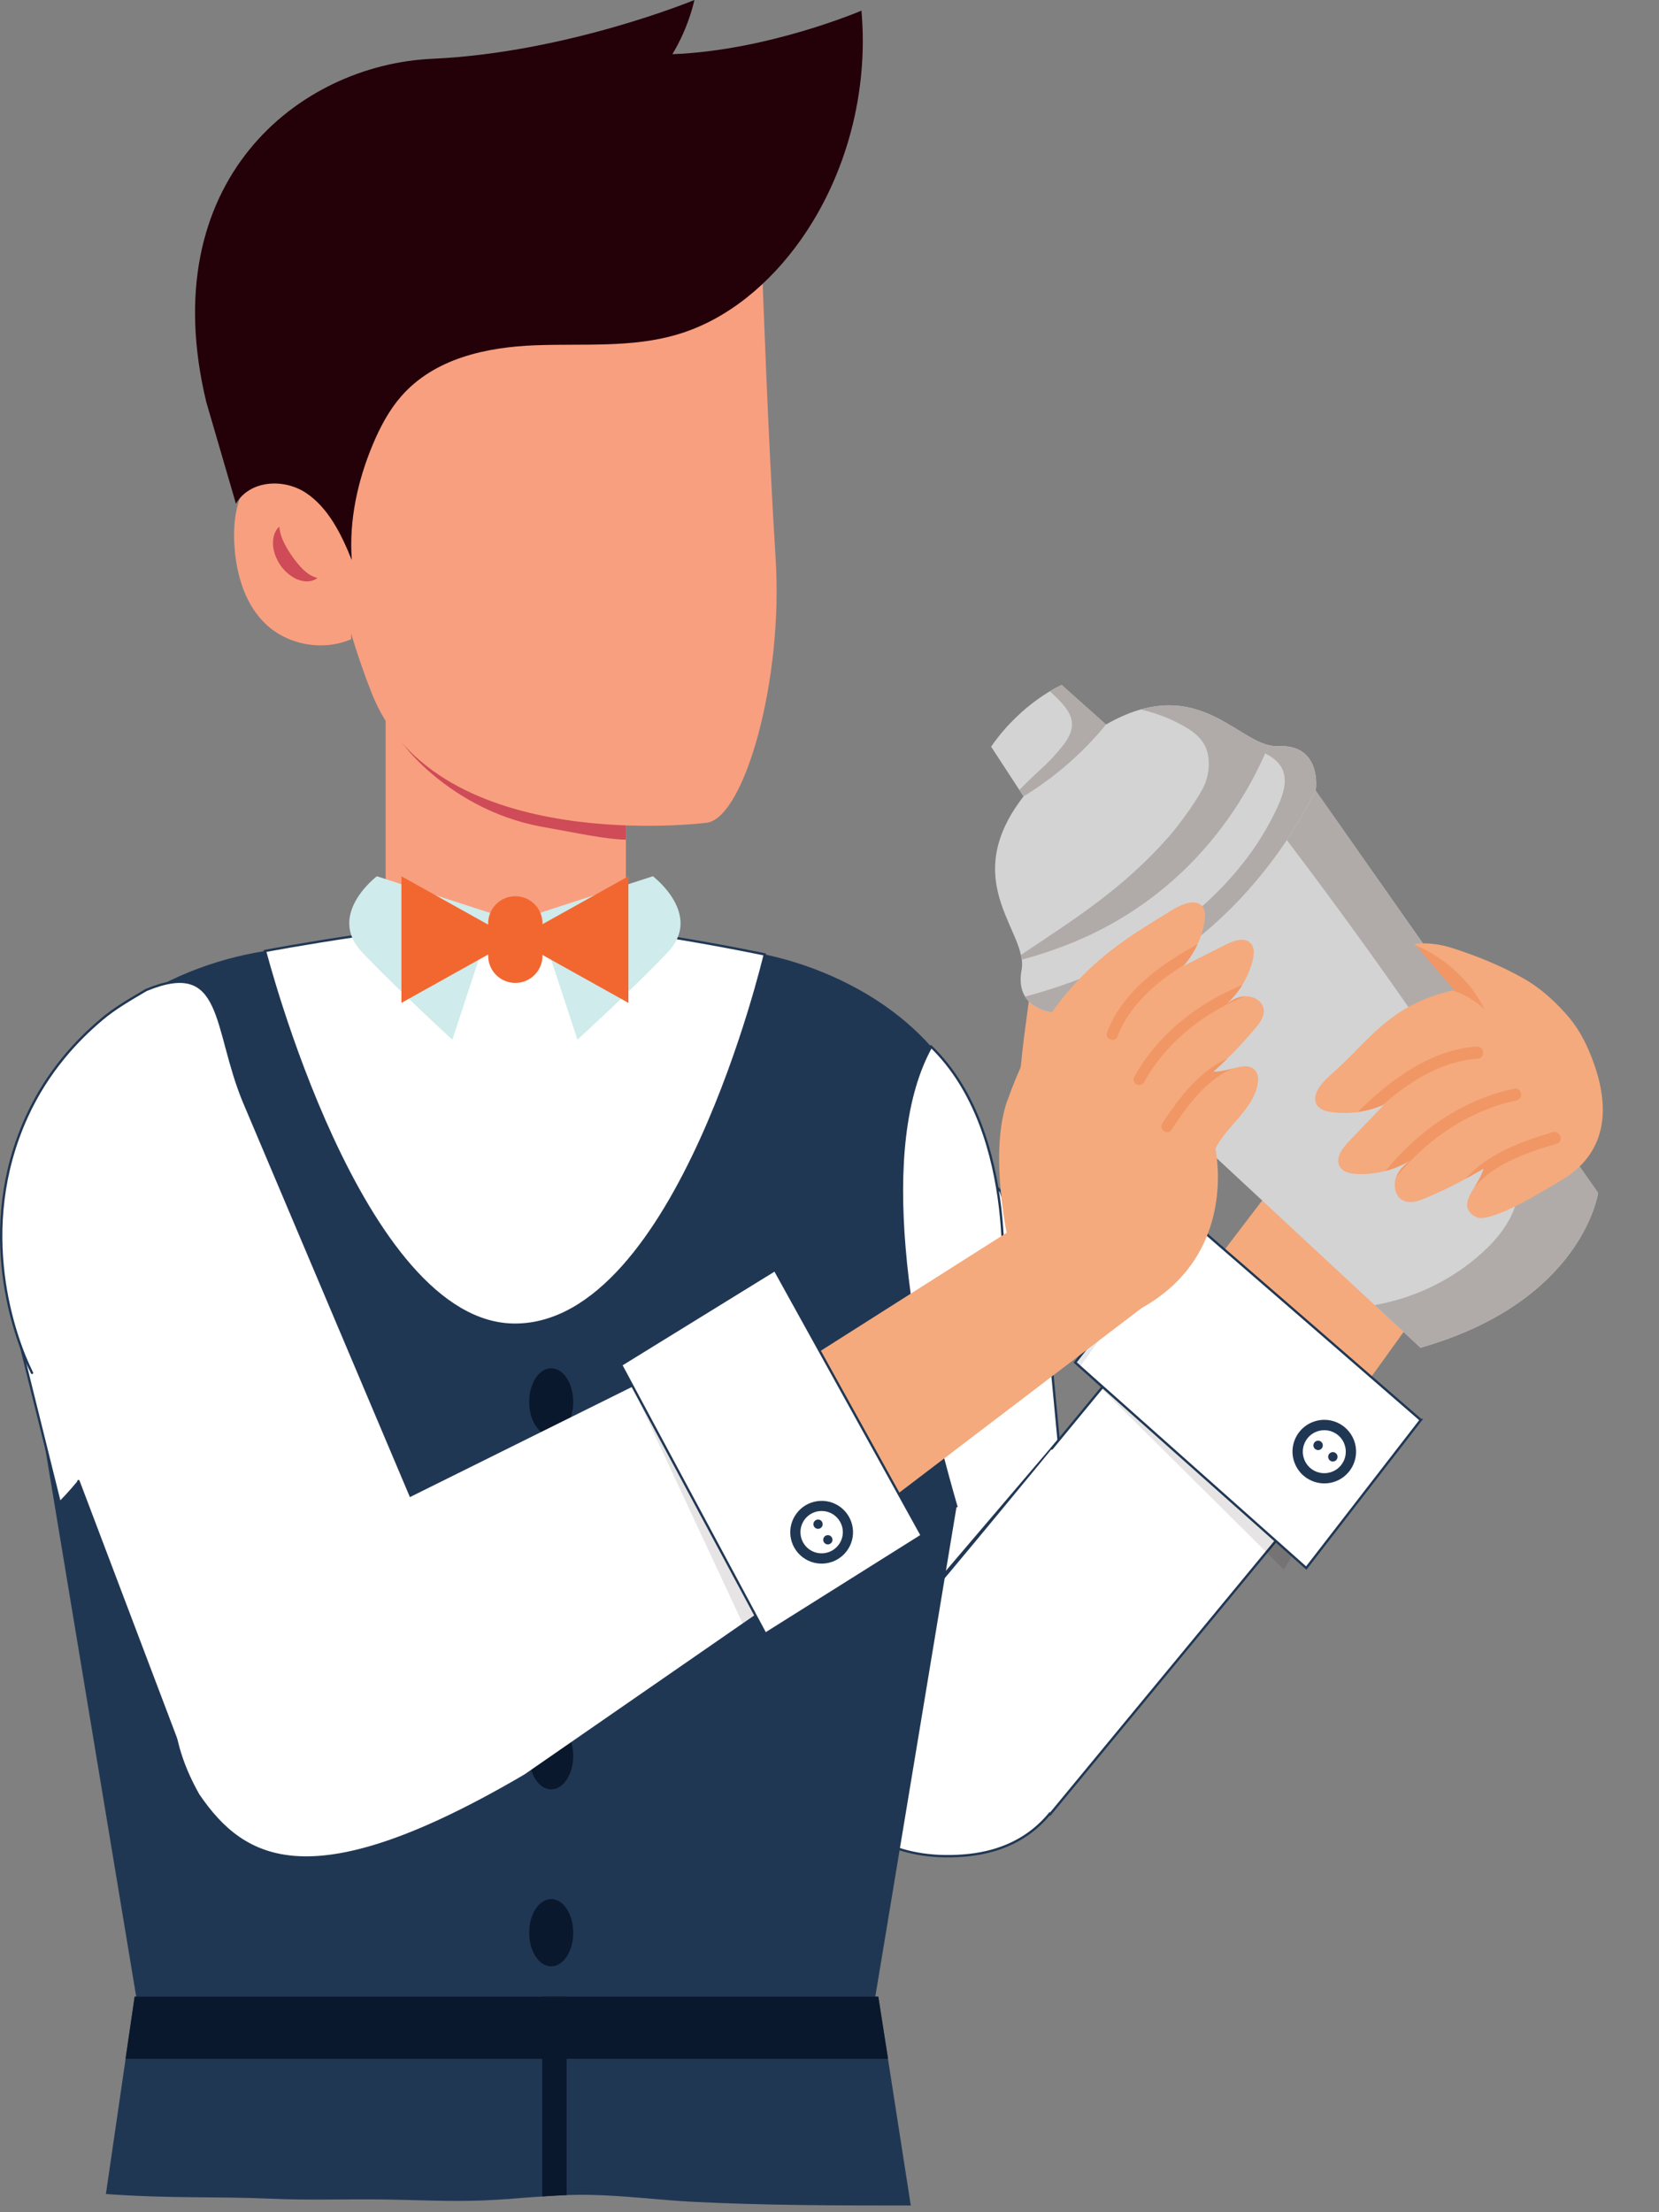 <svg xmlns="http://www.w3.org/2000/svg" width="24" height="32" viewBox="0 0 24 32" fill="none">
  <rect x="0" y="0" width="24" height="32" fill="#808080" stroke="none"/>
  <path d="M5.081 9.246C4.675 9.422 4.167 9.333 3.846 9.029C3.563 8.761 3.435 8.364 3.398 7.976C3.372 7.715 3.384 7.446 3.472 7.2C3.561 6.953 3.734 6.729 3.971 6.617C4.329 6.447 4.804 6.581 5.02 6.913L5.081 9.246Z" fill="#F89F80"/>
  <path d="M4.041 7.617C4.003 7.65 3.978 7.697 3.963 7.747C3.949 7.797 3.947 7.85 3.951 7.901C3.963 8.004 4.004 8.1 4.06 8.181C4.118 8.263 4.196 8.333 4.292 8.377C4.34 8.397 4.393 8.411 4.447 8.41C4.5 8.408 4.553 8.393 4.592 8.36C4.495 8.335 4.437 8.287 4.382 8.234C4.327 8.181 4.279 8.121 4.234 8.058C4.189 7.993 4.147 7.928 4.112 7.858C4.078 7.788 4.05 7.715 4.04 7.616L4.041 7.617Z" fill="#CE4B57"/>
  <path d="M5.579 16.41H9.055V9.598H5.579L5.579 16.41Z" fill="#F89F80"/>
  <path d="M5.722 10.505C5.564 10.506 6.397 11.701 7.845 11.96C8.34 12.048 8.752 12.14 9.055 12.146V11.925C9.008 11.918 8.94 11.908 8.857 11.894C8.284 11.804 7.998 11.759 7.785 11.709C7.593 11.664 7.327 11.589 7.019 11.456C6.919 11.4 6.874 11.375 6.844 11.358C6.844 11.358 6.789 11.327 6.788 11.327C6.786 11.326 6.615 11.231 6.613 11.23C5.792 10.615 5.91 10.504 5.722 10.504V10.505Z" fill="#CE4B57"/>
  <path d="M5.052 4.497C5.052 4.497 8.869 2.532 11.03 3.999C11.03 3.999 11.11 6.319 11.221 8.086C11.332 9.852 10.769 11.806 10.235 11.9C10.235 11.9 6.309 12.408 5.374 10.019C4.533 7.869 4.303 5.219 5.052 4.496V4.497Z" fill="#F89F80"/>
  <path d="M3.413 7.286C3.617 6.943 4.106 6.917 4.428 7.131C4.75 7.346 4.939 7.728 5.089 8.102C5.047 7.529 5.174 6.952 5.394 6.428C5.5 6.176 5.628 5.934 5.804 5.733C6.283 5.184 7.033 5.023 7.733 4.995C8.433 4.967 9.149 5.038 9.823 4.831C10.53 4.615 11.137 4.101 11.582 3.473C12.246 2.536 12.567 1.326 12.462 0.154C12.462 0.154 11.118 0.731 9.726 0.784C9.726 0.784 9.94 0.457 10.046 0C10.046 0 8.205 0.762 6.258 0.85C4.311 0.937 2.217 2.627 2.984 5.815L3.413 7.286Z" fill="#240009"/>
  <path d="M17.781 22.771L22.574 16.118L19.703 15.474L15.426 21.076L17.781 22.771Z" fill="#F4AA7D"/>
  <path d="M12.626 15.003C13.763 14.884 13.667 16.42 14.478 17.233L15.187 19.483L15.675 24.657C15.675 24.657 15.773 26.699 13.941 26.841C11.964 26.996 11.645 25.146 11.645 25.146L10.781 17.275C10.663 16.139 11.489 15.121 12.625 15.003H12.626Z" fill="white" stroke="#203754" stroke-width="0.034" stroke-miterlimit="10"/>
  <path d="M15.188 26.248C16.843 24.244 18.497 22.241 20.151 20.238C20.032 20.119 19.978 20.199 19.914 20.039C19.472 19.988 18.891 19.786 18.728 19.393C18.266 19.078 17.981 18.465 17.618 18.04L15.216 20.953" fill="white"/>
  <path d="M15.188 26.248C16.843 24.244 18.497 22.241 20.151 20.238C20.032 20.119 19.978 20.199 19.914 20.039C19.472 19.988 18.891 19.786 18.728 19.393C18.266 19.078 17.981 18.465 17.618 18.04L15.216 20.953" stroke="#203754" stroke-width="0.034" stroke-miterlimit="10" stroke-linecap="round"/>
  <path opacity="0.11" d="M19.89 20.535L18.572 22.703L15.554 19.708L17.346 18.331L19.89 20.535Z" fill="#220E0A"/>
  <path d="M20.554 20.54L18.897 22.682L15.554 19.708L17.193 17.625C17.201 17.632 17.694 18.06 17.702 18.067C18.055 18.373 18.408 18.68 18.761 18.985C18.765 18.989 19.817 19.901 19.836 19.918C20.075 20.125 20.314 20.333 20.553 20.54L20.554 20.54Z" fill="white" stroke="#203754" stroke-width="0.034" stroke-miterlimit="10" stroke-linecap="round"/>
  <path d="M19.324 21.427C19.561 21.335 19.678 21.069 19.587 20.832C19.495 20.595 19.229 20.477 18.992 20.569C18.755 20.66 18.637 20.927 18.729 21.163C18.82 21.4 19.087 21.518 19.324 21.427Z" fill="#203754"/>
  <path d="M18.864 21.1C18.919 21.262 19.096 21.349 19.259 21.293C19.421 21.238 19.508 21.061 19.452 20.898C19.397 20.736 19.22 20.649 19.057 20.705C18.895 20.76 18.808 20.937 18.864 21.1Z" fill="white"/>
  <path d="M19.218 21.095C19.23 21.131 19.269 21.149 19.304 21.137C19.34 21.125 19.358 21.086 19.346 21.051C19.334 21.015 19.295 20.997 19.26 21.009C19.224 21.021 19.205 21.06 19.218 21.095Z" fill="#203754"/>
  <path d="M19.004 20.93C19.016 20.965 19.055 20.984 19.091 20.972C19.126 20.96 19.145 20.921 19.133 20.885C19.121 20.85 19.082 20.831 19.047 20.843C19.011 20.855 18.992 20.894 19.004 20.93Z" fill="#203754"/>
  <path opacity="0.11" d="M16.771 18.16L15.553 19.708L15.625 19.771L16.771 18.16Z" fill="#203754"/>
  <path d="M15.97 20.039L13.304 23.167C13.304 23.167 12.929 23.635 12.938 24.181C12.938 24.181 12.953 23.66 13.474 23.056C14.012 22.431 15.971 20.039 15.971 20.039L15.97 20.039Z" fill="#203754"/>
  <path d="M2.474 14.177C3.16 13.849 3.915 13.69 4.675 13.69H9.958C10.719 13.69 11.473 13.85 12.159 14.177C15.153 15.608 14.326 18.852 14.326 18.852L12.616 29.163H2.017L0.306 18.852C0.306 18.852 -0.52 15.608 2.473 14.177H2.474Z" fill="#203754"/>
  <path d="M7.449 13.321C8.773 13.321 11.064 13.806 11.064 13.806C11.062 13.817 9.805 19.163 7.449 19.162C5.219 19.16 3.834 13.756 3.834 13.756C3.834 13.756 6.125 13.321 7.449 13.321Z" fill="white" stroke="#203754" stroke-width="0.034" stroke-miterlimit="10"/>
  <path d="M0.148 18.851L0.864 21.736C2.931 19.637 1.797 16.744 1.008 15.326C-0.296 16.594 0.148 18.852 0.148 18.852V18.851Z" fill="white" stroke="#203754" stroke-width="0.034" stroke-miterlimit="10"/>
  <path d="M13.838 21.803C13.108 19.284 12.682 16.558 13.471 15.14C14.775 16.407 14.487 18.851 14.487 18.851L14.12 20.692" fill="white"/>
  <path d="M13.838 21.803C13.108 19.284 12.682 16.558 13.471 15.14C14.775 16.407 14.487 18.851 14.487 18.851L14.12 20.692" stroke="#203754" stroke-width="0.034" stroke-miterlimit="10"/>
  <path d="M7.974 20.766C8.15 20.766 8.293 20.548 8.293 20.279C8.293 20.01 8.15 19.792 7.974 19.792C7.798 19.792 7.655 20.01 7.655 20.279C7.655 20.548 7.798 20.766 7.974 20.766Z" fill="#0A182D"/>
  <path d="M7.974 25.884C8.15 25.884 8.293 25.666 8.293 25.398C8.293 25.129 8.15 24.911 7.974 24.911C7.798 24.911 7.655 25.129 7.655 25.398C7.655 25.666 7.798 25.884 7.974 25.884Z" fill="#0A182D"/>
  <path d="M7.974 28.444C8.15 28.444 8.293 28.226 8.293 27.957C8.293 27.688 8.15 27.47 7.974 27.47C7.798 27.47 7.655 27.688 7.655 27.957C7.655 28.226 7.798 28.444 7.974 28.444Z" fill="#0A182D"/>
  <path d="M7.974 23.325C8.15 23.325 8.293 23.107 8.293 22.838C8.293 22.569 8.15 22.351 7.974 22.351C7.798 22.351 7.655 22.569 7.655 22.838C7.655 23.107 7.798 23.325 7.974 23.325Z" fill="#0A182D"/>
  <path d="M8.531 31.749C9.031 31.758 9.532 31.824 10.032 31.85C11.079 31.902 12.128 31.903 13.176 31.903L12.706 28.882H7.34V31.809C7.737 31.781 8.132 31.741 8.53 31.749H8.531Z" fill="#203754"/>
  <path d="M3.934 31.805C4.449 31.828 4.968 31.81 5.484 31.815C5.991 31.82 6.5 31.85 7.006 31.829C7.146 31.823 7.285 31.814 7.425 31.803V28.882H1.948L1.532 31.737C2.518 31.806 3.123 31.769 3.934 31.805Z" fill="#203754"/>
  <path d="M8.198 31.753V28.882H7.845V31.772C7.962 31.764 8.08 31.757 8.198 31.752V31.753Z" fill="#0A182D"/>
  <path d="M12.847 29.781L12.706 28.882H7.424H7.341H7.072H1.948L1.816 29.781H12.847Z" fill="#0A182D"/>
  <path d="M14.738 15.962C14.738 15.521 14.83 14.884 14.86 14.658C14.952 13.944 15.045 13.761 15.229 13.267C15.247 13.217 15.264 13.166 15.297 13.124C15.328 13.082 15.437 13.033 15.499 13.052C15.551 13.067 15.631 13.135 15.657 13.182C15.683 13.23 15.691 13.284 15.698 13.338C15.74 13.689 15.716 14.048 15.627 14.39L14.738 15.961V15.962Z" fill="#F4AA7D"/>
  <path d="M17.51 13.415C18.322 12.708 18.798 11.904 19.03 11.433L23.119 17.255C23.119 17.255 22.899 18.823 20.55 19.495L15.339 14.65C15.837 14.485 16.698 14.122 17.51 13.415V13.415Z" fill="#D3D3D3"/>
  <path d="M21.712 16.55C20.733 15.047 19.7 13.579 18.615 12.15C18.798 11.876 18.935 11.626 19.03 11.433L23.119 17.255C23.119 17.255 22.899 18.823 20.55 19.495L19.887 18.878C20.492 18.773 21.067 18.486 21.509 18.058C21.785 17.79 22.022 17.421 21.949 17.043C21.914 16.863 21.812 16.704 21.713 16.549L21.712 16.55Z" fill="#B0ABA9"/>
  <path d="M19.036 11.421C18.806 11.89 18.328 12.702 17.51 13.416C16.691 14.13 15.822 14.492 15.326 14.656C15.326 14.656 14.662 14.656 14.779 14.028C14.788 13.979 14.788 13.93 14.782 13.879C17.071 13.282 18.018 11.593 18.351 10.778C18.398 10.789 18.443 10.795 18.489 10.793C19.127 10.762 19.036 11.42 19.036 11.42V11.421Z" fill="#D3D3D3"/>
  <path d="M18.485 11.665C18.56 11.501 18.622 11.315 18.562 11.153C18.518 11.033 18.418 10.955 18.3 10.898C18.318 10.856 18.335 10.816 18.351 10.778C18.397 10.79 18.443 10.796 18.489 10.793C19.127 10.762 19.036 11.421 19.036 11.421C18.806 11.889 18.328 12.702 17.51 13.416C16.691 14.13 15.821 14.492 15.326 14.655C15.326 14.655 14.976 14.655 14.829 14.416C15.532 14.228 16.217 13.948 16.829 13.542C17.533 13.073 18.137 12.429 18.485 11.665V11.665Z" fill="#B0ABA9"/>
  <path d="M18.351 10.779C18.018 11.593 17.07 13.282 14.781 13.88C14.704 13.265 13.665 12.425 15.358 10.949C17.061 9.464 17.751 10.629 18.351 10.779H18.351Z" fill="#D3D3D3"/>
  <path d="M16.912 12.099C17.05 11.942 17.376 11.505 17.442 11.311C17.508 11.117 17.507 10.899 17.404 10.74C17.338 10.638 17.236 10.567 17.132 10.507C16.937 10.395 16.724 10.313 16.5 10.263C17.415 10.003 17.908 10.668 18.352 10.779C18.019 11.593 17.071 13.282 14.782 13.879C14.779 13.858 14.775 13.836 14.77 13.813C15.54 13.296 16.233 12.869 16.912 12.099Z" fill="#B0ABA9"/>
  <path d="M14.338 10.801L14.807 11.519C14.807 11.519 15.104 11.351 15.448 11.051C15.792 10.751 15.999 10.48 15.999 10.48L15.358 9.908C15.358 9.908 14.78 10.159 14.338 10.801Z" fill="#D3D3D3"/>
  <path d="M14.747 11.425C14.806 11.365 14.953 11.22 15.043 11.14C15.18 11.015 15.274 10.915 15.389 10.769C15.464 10.672 15.526 10.551 15.503 10.422C15.482 10.304 15.395 10.204 15.309 10.115C15.27 10.076 15.229 10.037 15.188 9.999C15.293 9.936 15.359 9.907 15.359 9.907L16 10.479C16 10.479 15.793 10.75 15.448 11.05C15.104 11.35 14.808 11.518 14.808 11.518L14.747 11.425V11.425Z" fill="#B0ABA9"/>
  <path d="M19.246 15.551C19.805 15.066 20.089 14.525 21.062 14.315C20.851 14.1 20.63 13.842 20.463 13.656C20.639 13.628 20.848 13.661 21.017 13.716C21.343 13.822 21.692 13.956 22.049 14.158C22.242 14.268 22.447 14.434 22.639 14.65C22.765 14.785 22.885 14.962 22.985 15.196C23.454 16.293 23.018 16.82 22.584 17.075C22.234 17.279 21.762 17.578 21.446 17.619C21.383 17.627 21.317 17.592 21.273 17.546C21.11 17.37 21.407 17.135 21.463 16.902C21.194 17.065 20.912 17.209 20.622 17.331C20.519 17.374 20.4 17.415 20.3 17.366C20.172 17.303 20.147 17.12 20.211 16.994C20.255 16.907 20.326 16.841 20.405 16.783C20.174 16.925 19.899 16.996 19.627 16.982C19.535 16.977 19.431 16.955 19.383 16.877C19.312 16.758 19.414 16.614 19.51 16.514C19.682 16.334 19.854 16.154 20.027 15.975C19.788 16.084 19.518 16.123 19.258 16.086C19.189 16.076 19.116 16.058 19.068 16.006C18.946 15.869 19.107 15.672 19.246 15.552L19.246 15.551Z" fill="#F4AA7D"/>
  <path d="M20.2 17.022C20.539 16.61 20.969 16.268 21.463 16.065C21.612 16.003 21.767 15.953 21.925 15.921C21.971 15.912 22.01 15.879 22.006 15.828C22.003 15.785 21.959 15.737 21.913 15.747C21.286 15.874 20.723 16.22 20.278 16.674C20.196 16.758 20.118 16.846 20.044 16.938C20.172 16.904 20.295 16.851 20.407 16.782C20.329 16.84 20.257 16.906 20.213 16.993C20.209 17.002 20.205 17.012 20.201 17.022H20.2Z" fill="#F19665"/>
  <path d="M22.462 16.378C22.005 16.511 21.52 16.691 21.203 17.051C21.291 17.003 21.378 16.954 21.464 16.902C21.442 16.99 21.387 17.079 21.335 17.165C21.631 16.828 22.096 16.667 22.519 16.544C22.628 16.512 22.57 16.347 22.463 16.378L22.462 16.378Z" fill="#F19665"/>
  <path d="M19.805 15.929C19.749 15.98 19.695 16.032 19.642 16.085C19.765 16.068 19.887 16.034 20.003 15.985C20.282 15.738 20.59 15.525 20.944 15.403C21.085 15.355 21.229 15.323 21.377 15.314C21.489 15.306 21.476 15.132 21.364 15.139C20.764 15.179 20.237 15.534 19.806 15.929H19.805Z" fill="#F19665"/>
  <path d="M21.04 14.32C20.816 14.074 20.642 13.857 20.477 13.672C20.906 13.853 21.27 14.187 21.479 14.604C21.356 14.483 21.205 14.392 21.042 14.337C21.031 14.334 21.02 14.33 21.009 14.327C21.027 14.323 21.022 14.324 21.04 14.32H21.04Z" fill="#F19665"/>
  <path d="M12.58 21.918L16.517 18.92L15.286 17.373L11.162 19.991L12.58 21.918Z" fill="#F4AA7D"/>
  <path d="M14.575 15.916C15.201 14.135 16.265 13.597 16.956 13.164C17.101 13.074 17.32 12.985 17.407 13.131C17.441 13.187 17.437 13.257 17.427 13.321C17.389 13.562 17.281 13.791 17.119 13.974C17.326 13.869 17.532 13.765 17.738 13.661C17.853 13.603 18.009 13.552 18.095 13.647C18.152 13.711 18.143 13.809 18.122 13.893C18.05 14.179 17.874 14.438 17.634 14.61C17.735 14.525 17.844 14.437 17.974 14.415C18.104 14.393 18.26 14.465 18.281 14.595C18.297 14.697 18.229 14.792 18.162 14.871C17.974 15.096 17.77 15.307 17.552 15.502C17.774 15.515 18.064 15.316 18.176 15.509C18.205 15.56 18.205 15.623 18.194 15.682C18.128 16.052 17.749 16.28 17.582 16.617C17.582 16.617 17.927 18.134 16.515 18.921L14.589 17.959C14.589 17.959 14.296 16.703 14.573 15.916H14.575Z" fill="#F4AA7D"/>
  <path d="M18.003 14.412C17.545 14.601 17.125 14.891 16.809 15.274C16.714 15.39 16.627 15.514 16.556 15.645C16.535 15.683 16.495 15.708 16.451 15.691C16.414 15.677 16.384 15.625 16.405 15.586C16.689 15.064 17.149 14.658 17.673 14.386C17.77 14.335 17.87 14.291 17.972 14.249C17.907 14.354 17.827 14.448 17.735 14.53C17.807 14.475 17.885 14.429 17.974 14.415C17.984 14.413 17.994 14.412 18.003 14.411V14.412Z" fill="#F19665"/>
  <path d="M16.816 16.247C17.059 15.877 17.35 15.496 17.757 15.311C17.69 15.376 17.622 15.44 17.553 15.502C17.637 15.507 17.731 15.482 17.821 15.459C17.441 15.63 17.172 15.999 16.948 16.342C16.89 16.43 16.759 16.334 16.816 16.247Z" fill="#F19665"/>
  <path d="M17.14 13.763C17.2 13.727 17.262 13.693 17.324 13.66C17.274 13.766 17.212 13.865 17.136 13.953C16.841 14.134 16.569 14.351 16.364 14.631C16.282 14.743 16.215 14.862 16.167 14.992C16.13 15.089 15.978 15.031 16.016 14.932C16.214 14.41 16.673 14.038 17.14 13.762L17.14 13.763Z" fill="#F19665"/>
  <path d="M1.135 21.424L2.762 25.718L6.501 22.962L3.527 15.933C3.086 14.868 3.257 13.848 2.115 14.32C1.884 14.457 1.657 14.585 1.463 14.752C1.125 15.037 0.69 15.49 0.389 16.15C-0.357 17.784 0.207 19.347 0.463 19.859" fill="white"/>
  <path d="M1.135 21.424L2.762 25.718L6.501 22.962L3.527 15.933C3.086 14.868 3.257 13.848 2.115 14.32C1.884 14.457 1.657 14.585 1.463 14.752C1.125 15.037 0.69 15.49 0.389 16.15C-0.357 17.784 0.207 19.347 0.463 19.859" stroke="#203754" stroke-width="0.034" stroke-miterlimit="10" stroke-linecap="round"/>
  <path d="M12.654 22.163L11.031 19.125L4.392 22.419C2.667 23.27 2.053 24.486 2.885 25.957C3.542 26.917 4.507 27.474 7.586 25.668L12.653 22.162L12.654 22.163Z" fill="white"/>
  <path opacity="0.11" d="M9.147 20.06L11.031 19.125L12.654 22.163L10.744 23.484L9.147 20.06Z" fill="#220E0A"/>
  <path d="M13.335 22.211L11.072 23.633L8.985 19.743L11.21 18.371L13.335 22.211Z" fill="white" stroke="#203754" stroke-width="0.034" stroke-miterlimit="10" stroke-linecap="round"/>
  <path d="M12.248 22.438C12.4 22.238 12.36 21.954 12.161 21.802C11.961 21.651 11.676 21.69 11.525 21.89C11.373 22.09 11.412 22.374 11.612 22.526C11.812 22.677 12.097 22.638 12.248 22.438Z" fill="#203754"/>
  <path d="M11.58 22.156C11.576 22.325 11.71 22.466 11.879 22.469C12.048 22.473 12.189 22.339 12.193 22.17C12.196 22.001 12.062 21.86 11.893 21.857C11.724 21.853 11.583 21.987 11.58 22.156Z" fill="white"/>
  <path d="M11.909 22.272C11.909 22.309 11.938 22.34 11.975 22.34C12.012 22.341 12.043 22.311 12.043 22.275C12.044 22.238 12.015 22.207 11.978 22.206C11.941 22.205 11.91 22.235 11.909 22.272Z" fill="#203754"/>
  <path d="M11.767 22.046C11.766 22.083 11.796 22.114 11.833 22.115C11.87 22.115 11.901 22.086 11.901 22.049C11.902 22.012 11.873 21.981 11.836 21.98C11.799 21.98 11.768 22.009 11.767 22.046Z" fill="#203754"/>
  <path d="M9.445 12.675C9.445 12.675 10.179 13.23 9.659 13.776C9.138 14.322 8.354 15.039 8.354 15.039L7.756 13.222L9.445 12.675Z" fill="#CFEBEB"/>
  <path d="M5.452 12.675C5.452 12.675 4.719 13.23 5.239 13.776C5.759 14.322 6.544 15.039 6.544 15.039L7.141 13.222L5.452 12.675Z" fill="#CFEBEB"/>
  <path d="M9.091 12.675V13.591V14.507L7.449 13.591L9.091 12.675Z" fill="#F26730"/>
  <path d="M5.807 12.675V13.591V14.507L7.449 13.591L5.807 12.675Z" fill="#F26730"/>
  <path d="M7.455 14.218C7.672 14.218 7.848 14.042 7.848 13.825V13.357C7.848 13.14 7.672 12.964 7.455 12.964C7.238 12.964 7.062 13.14 7.062 13.357V13.825C7.062 14.042 7.238 14.218 7.455 14.218Z" fill="#F26730"/>
</svg>
